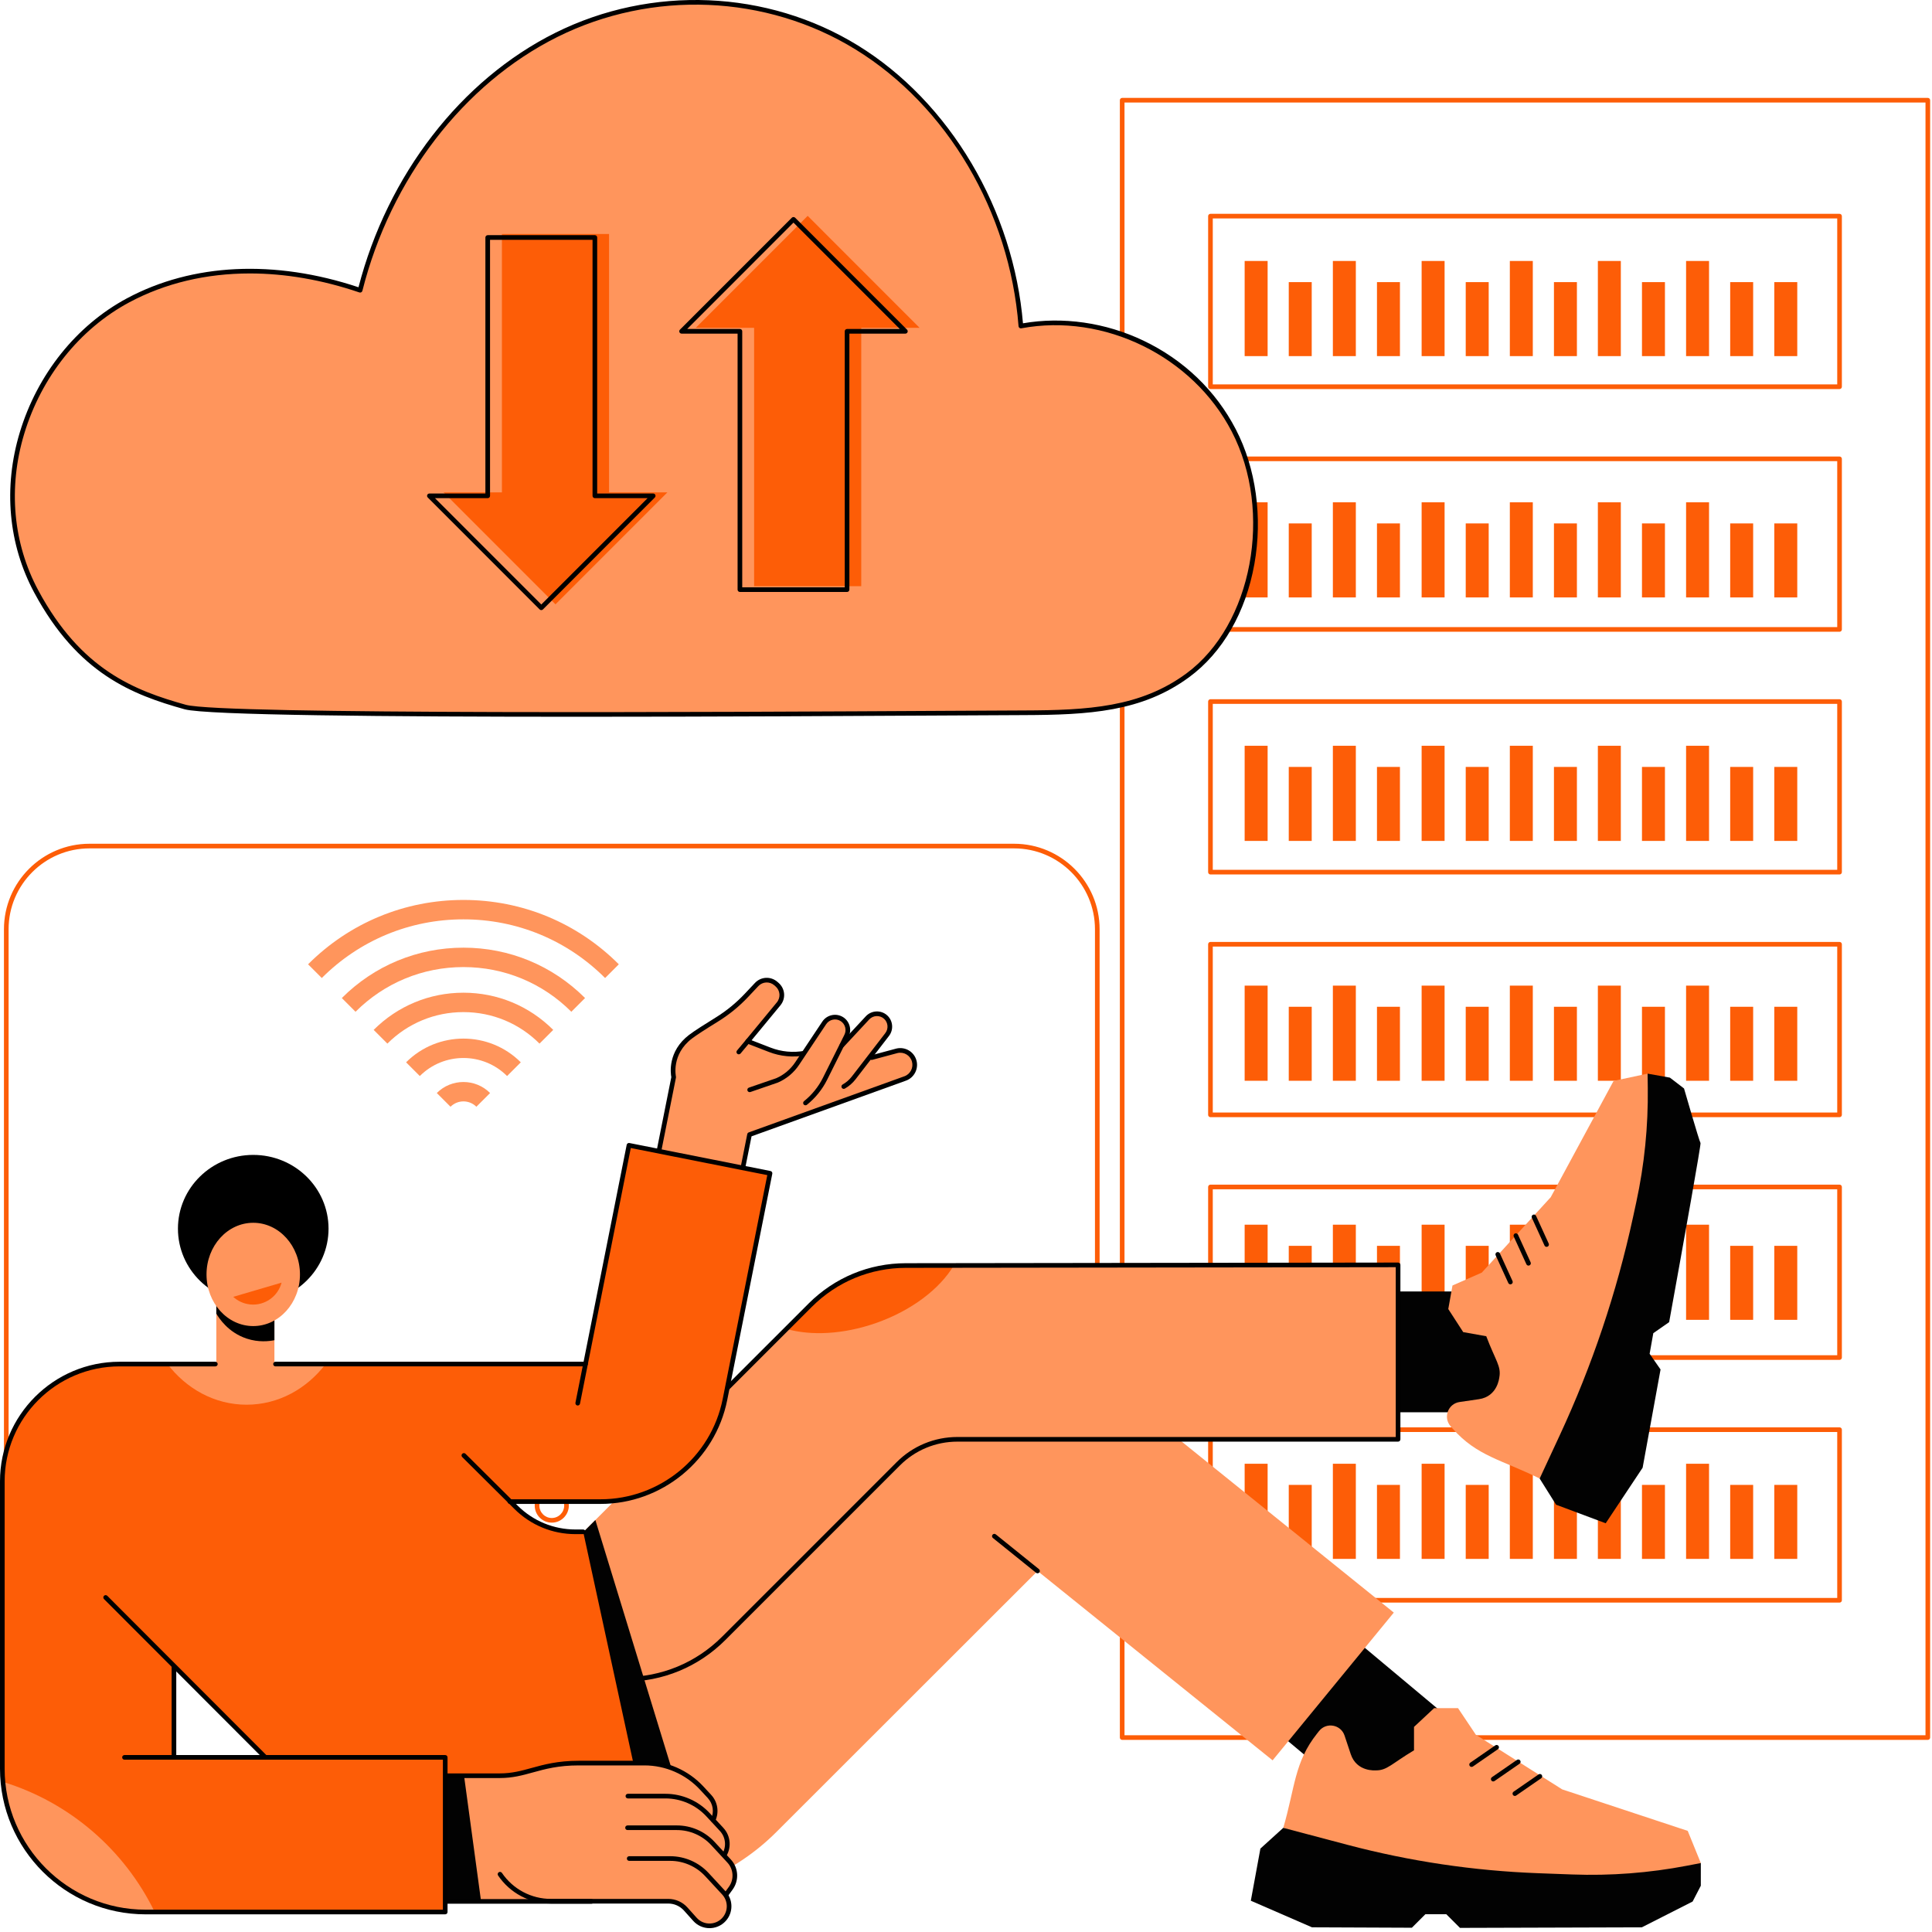 <svg xmlns="http://www.w3.org/2000/svg" width="388" height="388" viewBox="0 0 388 388" fill="none"><path d="M203.661 315.804H17.964C8.497 315.804 0.794 308.102 0.794 298.634V186.619C0.794 177.152 8.497 169.449 17.964 169.449H203.661C213.129 169.449 220.832 177.152 220.832 186.619V298.634C220.832 308.102 213.129 315.804 203.661 315.804ZM17.964 170.382C9.011 170.382 1.727 177.666 1.727 186.619V298.634C1.727 307.587 9.011 314.871 17.964 314.871H203.661C212.614 314.871 219.899 307.587 219.899 298.634V186.619C219.899 177.666 212.614 170.382 203.661 170.382H17.964Z" fill="#FD5D07"></path><path d="M220.31 289.451H1.315C1.057 289.451 0.849 289.243 0.849 288.985C0.849 288.727 1.057 288.519 1.315 288.519H220.31C220.568 288.519 220.777 288.727 220.777 288.985C220.777 289.243 220.568 289.451 220.31 289.451Z" fill="#FD5D07"></path><path d="M147.616 354.161H74.009C73.871 354.161 73.741 354.101 73.652 353.996C73.563 353.891 73.526 353.752 73.549 353.617L80.062 315.26C80.1 315.035 80.294 314.871 80.522 314.871H141.102C141.33 314.871 141.524 315.035 141.562 315.26L148.076 353.617C148.099 353.752 148.061 353.891 147.972 353.996C147.884 354.101 147.753 354.161 147.616 354.161ZM74.561 353.228H147.063L140.708 315.804H80.916L74.561 353.228Z" fill="#FD5D07"></path><path d="M157.52 361.615H64.107C61.797 361.615 59.918 359.736 59.918 357.426C59.918 355.107 61.797 353.229 64.107 353.229H157.52C159.829 353.229 161.708 355.107 161.708 357.417C161.708 359.736 159.829 361.615 157.52 361.615ZM64.107 354.161C62.312 354.161 60.851 355.622 60.851 357.417C60.851 359.221 62.312 360.682 64.107 360.682H157.52C159.315 360.682 160.775 359.221 160.775 357.426C160.775 355.622 159.315 354.161 157.52 354.161L64.107 354.161Z" fill="#FD5D07"></path><path d="M110.812 305.79C108.923 305.79 107.386 304.249 107.386 302.356C107.386 300.463 108.923 298.922 110.812 298.922C112.702 298.922 114.239 300.463 114.239 302.356C114.239 304.249 112.702 305.79 110.812 305.79ZM110.812 299.855C109.437 299.855 108.319 300.976 108.319 302.355C108.319 303.735 109.437 304.857 110.812 304.857C112.187 304.857 113.306 303.735 113.306 302.355C113.305 300.977 112.187 299.855 110.812 299.855Z" fill="#FD5D07"></path><path d="M387.161 349.419H225.366C225.108 349.419 224.899 349.21 224.899 348.952V20.128C224.899 19.87 225.108 19.661 225.366 19.661H387.161C387.419 19.661 387.627 19.87 387.627 20.128V348.952C387.627 349.21 387.418 349.419 387.161 349.419ZM225.832 348.486H386.694V20.594H225.832V348.486Z" fill="#FD5D07"></path><path d="M369.433 78.134H243.094C242.836 78.134 242.627 77.925 242.627 77.667V43.408C242.627 43.15 242.836 42.941 243.094 42.941H369.433C369.691 42.941 369.9 43.15 369.9 43.408V77.667C369.9 77.925 369.691 78.134 369.433 78.134ZM243.56 77.201H368.967V43.874H243.56V77.201Z" fill="#FD5D07"></path><path d="M369.433 126.875H243.094C242.836 126.875 242.627 126.666 242.627 126.409V92.149C242.627 91.891 242.836 91.683 243.094 91.683H369.433C369.691 91.683 369.9 91.891 369.9 92.149V126.409C369.9 126.666 369.691 126.875 369.433 126.875ZM243.56 125.942H368.967V92.616H243.56V125.942Z" fill="#FD5D07"></path><path d="M369.433 175.617H243.094C242.836 175.617 242.627 175.409 242.627 175.151V140.891C242.627 140.633 242.836 140.425 243.094 140.425H369.433C369.691 140.425 369.9 140.633 369.9 140.891V175.151C369.9 175.409 369.691 175.617 369.433 175.617ZM243.56 174.684H368.967V141.358H243.56V174.684Z" fill="#FD5D07"></path><path d="M369.433 224.36H243.094C242.836 224.36 242.627 224.151 242.627 223.893V189.633C242.627 189.375 242.836 189.167 243.094 189.167H369.433C369.691 189.167 369.9 189.376 369.9 189.633V223.893C369.9 224.151 369.691 224.36 369.433 224.36ZM243.56 223.427H368.967V190.1H243.56V223.427Z" fill="#FD5D07"></path><path d="M369.433 273.102H243.094C242.836 273.102 242.627 272.893 242.627 272.635V238.376C242.627 238.118 242.836 237.909 243.094 237.909H369.433C369.691 237.909 369.9 238.118 369.9 238.376V272.636C369.9 272.893 369.691 273.102 369.433 273.102ZM243.56 272.169H368.967V238.842H243.56V272.169Z" fill="#FD5D07"></path><path d="M369.433 321.845H243.094C242.836 321.845 242.627 321.636 242.627 321.379V287.119C242.627 286.861 242.836 286.652 243.094 286.652H369.433C369.691 286.652 369.9 286.861 369.9 287.119V321.379C369.9 321.636 369.691 321.845 369.433 321.845ZM243.56 320.912H368.967V287.585H243.56V320.912Z" fill="#FD5D07"></path><path d="M254.574 52.411H249.962V71.518H254.574V52.411Z" fill="#FD5D07"></path><path d="M263.431 56.657H258.819V71.518H263.431V56.657Z" fill="#FD5D07"></path><path d="M272.29 52.411H267.678V71.518H272.29V52.411Z" fill="#FD5D07"></path><path d="M281.147 56.657H276.535V71.518H281.147V56.657Z" fill="#FD5D07"></path><path d="M290.115 52.411H285.503V71.518H290.115V52.411Z" fill="#FD5D07"></path><path d="M298.972 56.657H294.36V71.518H298.972V56.657Z" fill="#FD5D07"></path><path d="M307.831 52.411H303.219V71.518H307.831V52.411Z" fill="#FD5D07"></path><path d="M316.688 56.657H312.076V71.518H316.688V56.657Z" fill="#FD5D07"></path><path d="M325.509 52.411H320.897V71.518H325.509V52.411Z" fill="#FD5D07"></path><path d="M334.367 56.657H329.755V71.518H334.367V56.657Z" fill="#FD5D07"></path><path d="M343.225 52.411H338.613V71.518H343.225V52.411Z" fill="#FD5D07"></path><path d="M352.083 56.657H347.471V71.518H352.083V56.657Z" fill="#FD5D07"></path><path d="M360.941 56.657H356.329V71.518H360.941V56.657Z" fill="#FD5D07"></path><path d="M254.574 100.873H249.962V119.98H254.574V100.873Z" fill="#FD5D07"></path><path d="M263.431 105.119H258.819V119.98H263.431V105.119Z" fill="#FD5D07"></path><path d="M272.29 100.873H267.678V119.98H272.29V100.873Z" fill="#FD5D07"></path><path d="M281.147 105.119H276.535V119.98H281.147V105.119Z" fill="#FD5D07"></path><path d="M290.115 100.873H285.503V119.98H290.115V100.873Z" fill="#FD5D07"></path><path d="M298.972 105.119H294.36V119.98H298.972V105.119Z" fill="#FD5D07"></path><path d="M307.831 100.873H303.219V119.98H307.831V100.873Z" fill="#FD5D07"></path><path d="M316.688 105.119H312.076V119.98H316.688V105.119Z" fill="#FD5D07"></path><path d="M325.509 100.873H320.897V119.98H325.509V100.873Z" fill="#FD5D07"></path><path d="M334.367 105.119H329.755V119.98H334.367V105.119Z" fill="#FD5D07"></path><path d="M343.225 100.873H338.613V119.98H343.225V100.873Z" fill="#FD5D07"></path><path d="M352.083 105.119H347.471V119.98H352.083V105.119Z" fill="#FD5D07"></path><path d="M360.941 105.119H356.329V119.98H360.941V105.119Z" fill="#FD5D07"></path><path d="M254.574 149.773H249.962V168.88H254.574V149.773Z" fill="#FD5D07"></path><path d="M263.431 154.02H258.819V168.88H263.431V154.02Z" fill="#FD5D07"></path><path d="M272.29 149.773H267.678V168.88H272.29V149.773Z" fill="#FD5D07"></path><path d="M281.147 154.02H276.535V168.88H281.147V154.02Z" fill="#FD5D07"></path><path d="M290.115 149.773H285.503V168.88H290.115V149.773Z" fill="#FD5D07"></path><path d="M298.972 154.02H294.36V168.88H298.972V154.02Z" fill="#FD5D07"></path><path d="M307.831 149.773H303.219V168.88H307.831V149.773Z" fill="#FD5D07"></path><path d="M316.688 154.02H312.076V168.88H316.688V154.02Z" fill="#FD5D07"></path><path d="M325.509 149.773H320.897V168.88H325.509V149.773Z" fill="#FD5D07"></path><path d="M334.367 154.02H329.755V168.88H334.367V154.02Z" fill="#FD5D07"></path><path d="M343.225 149.773H338.613V168.88H343.225V149.773Z" fill="#FD5D07"></path><path d="M352.083 154.02H347.471V168.88H352.083V154.02Z" fill="#FD5D07"></path><path d="M360.941 154.02H356.329V168.88H360.941V154.02Z" fill="#FD5D07"></path><path d="M254.574 197.942H249.962V217.049H254.574V197.942Z" fill="#FD5D07"></path><path d="M263.431 202.188H258.819V217.049H263.431V202.188Z" fill="#FD5D07"></path><path d="M272.29 197.942H267.678V217.049H272.29V197.942Z" fill="#FD5D07"></path><path d="M281.147 202.188H276.535V217.049H281.147V202.188Z" fill="#FD5D07"></path><path d="M290.115 197.942H285.503V217.049H290.115V197.942Z" fill="#FD5D07"></path><path d="M298.972 202.188H294.36V217.049H298.972V202.188Z" fill="#FD5D07"></path><path d="M307.831 197.942H303.219V217.049H307.831V197.942Z" fill="#FD5D07"></path><path d="M316.688 202.188H312.076V217.049H316.688V202.188Z" fill="#FD5D07"></path><path d="M325.509 197.942H320.897V217.049H325.509V197.942Z" fill="#FD5D07"></path><path d="M334.367 202.188H329.755V217.049H334.367V202.188Z" fill="#FD5D07"></path><path d="M343.225 197.942H338.613V217.049H343.225V197.942Z" fill="#FD5D07"></path><path d="M352.083 202.188H347.471V217.049H352.083V202.188Z" fill="#FD5D07"></path><path d="M360.941 202.188H356.329V217.049H360.941V202.188Z" fill="#FD5D07"></path><path d="M254.574 245.953H249.962V265.06H254.574V245.953Z" fill="#FD5D07"></path><path d="M263.431 250.199H258.819V265.06H263.431V250.199Z" fill="#FD5D07"></path><path d="M272.29 245.953H267.678V265.06H272.29V245.953Z" fill="#FD5D07"></path><path d="M281.147 250.199H276.535V265.06H281.147V250.199Z" fill="#FD5D07"></path><path d="M290.115 245.953H285.503V265.06H290.115V245.953Z" fill="#FD5D07"></path><path d="M298.972 250.199H294.36V265.06H298.972V250.199Z" fill="#FD5D07"></path><path d="M307.831 245.953H303.219V265.06H307.831V245.953Z" fill="#FD5D07"></path><path d="M316.688 250.199H312.076V265.06H316.688V250.199Z" fill="#FD5D07"></path><path d="M325.509 245.953H320.897V265.06H325.509V245.953Z" fill="#FD5D07"></path><path d="M334.367 250.199H329.755V265.06H334.367V250.199Z" fill="#FD5D07"></path><path d="M343.225 245.953H338.613V265.06H343.225V245.953Z" fill="#FD5D07"></path><path d="M352.083 250.199H347.471V265.06H352.083V250.199Z" fill="#FD5D07"></path><path d="M360.941 250.199H356.329V265.06H360.941V250.199Z" fill="#FD5D07"></path><path d="M254.574 293.963H249.962V313.069H254.574V293.963Z" fill="#FD5D07"></path><path d="M263.431 298.209H258.819V313.07H263.431V298.209Z" fill="#FD5D07"></path><path d="M272.29 293.963H267.678V313.069H272.29V293.963Z" fill="#FD5D07"></path><path d="M281.147 298.209H276.535V313.07H281.147V298.209Z" fill="#FD5D07"></path><path d="M290.115 293.963H285.503V313.069H290.115V293.963Z" fill="#FD5D07"></path><path d="M298.972 298.209H294.36V313.07H298.972V298.209Z" fill="#FD5D07"></path><path d="M307.831 293.963H303.219V313.069H307.831V293.963Z" fill="#FD5D07"></path><path d="M316.688 298.209H312.076V313.07H316.688V298.209Z" fill="#FD5D07"></path><path d="M325.509 293.963H320.897V313.069H325.509V293.963Z" fill="#FD5D07"></path><path d="M334.367 298.209H329.755V313.07H334.367V298.209Z" fill="#FD5D07"></path><path d="M343.225 293.963H338.613V313.069H343.225V293.963Z" fill="#FD5D07"></path><path d="M352.083 298.209H347.471V313.07H352.083V298.209Z" fill="#FD5D07"></path><path d="M360.941 298.209H356.329V313.07H360.941V298.209Z" fill="#FD5D07"></path><path d="M7.301 118.824C-4.281 97.299 6.432 70.648 25.737 60.311C40.071 52.637 57.111 53.118 72.325 58.291C77.963 35.945 92.662 16.523 111.705 7.02C130.748 -2.484 153.8 -1.706 172.061 9.535C190.323 20.775 203.229 42.355 205.017 65.479C221.368 62.414 239.5 70.478 247.78 86.451C256.061 102.424 252.375 125.415 238.557 135.607C228.826 142.785 217.3 143.107 205.622 143.146C179.615 143.234 45.614 144.337 37.196 141.993C27.511 139.294 16.246 135.448 7.301 118.824Z" fill="#FF955C"></path><path d="M116.359 143.946C77.967 143.946 41.372 143.639 37.071 142.442C26.6 139.524 15.645 135.314 6.89 119.044C1.672 109.347 0.635 97.918 3.968 86.86C7.491 75.173 15.345 65.346 25.517 59.899C38.666 52.86 55.154 52.08 71.998 57.689C77.833 35.12 92.57 16.047 111.497 6.602C130.809 -3.035 154.109 -2.064 172.306 9.137C181.367 14.714 189.255 22.901 195.119 32.813C200.931 42.637 204.495 53.731 205.441 64.928C213.441 63.544 222.009 64.772 229.626 68.404C237.729 72.268 244.15 78.434 248.195 86.236C252.239 94.036 253.595 103.893 251.915 113.278C250.18 122.977 245.534 131.04 238.835 135.982C229.348 142.979 218.639 143.568 205.624 143.612C202.178 143.624 196.835 143.653 190.14 143.69C171.996 143.79 143.721 143.946 116.359 143.946ZM50.182 54.917C41.416 54.917 33.172 56.859 25.958 60.722C16.002 66.052 8.313 75.677 4.861 87.129C1.6 97.948 2.612 109.125 7.712 118.602C16.293 134.549 27.044 138.68 37.322 141.543C44.561 143.559 146.574 142.997 190.135 142.757C196.831 142.72 202.174 142.691 205.621 142.679C218.463 142.636 229.022 142.06 238.281 135.231C251.484 125.492 255.73 102.798 247.367 86.665C239.522 71.534 221.747 62.82 205.104 65.937C204.974 65.963 204.839 65.93 204.734 65.849C204.629 65.769 204.563 65.647 204.552 65.515C202.779 42.566 190.235 21.268 171.817 9.932C153.893 -1.102 130.939 -2.057 111.914 7.437C93.091 16.83 78.46 35.884 72.778 58.405C72.746 58.531 72.663 58.638 72.548 58.701C72.434 58.763 72.298 58.775 72.175 58.732C64.685 56.185 57.263 54.917 50.182 54.917Z" fill="black"></path><path d="M134.031 98.881L111.558 121.366L89.084 98.881H100.799V46.997H122.316V98.881H134.031Z" fill="#FD5D07"></path><path d="M139.731 65.837L162.205 43.352L184.678 65.837H172.964V117.721H151.446V65.837H139.731Z" fill="#FD5D07"></path><path d="M108.707 122.529C108.583 122.529 108.464 122.48 108.377 122.392L85.903 99.908C85.77 99.774 85.73 99.574 85.802 99.399C85.874 99.225 86.044 99.111 86.233 99.111H97.481V47.694C97.481 47.436 97.69 47.227 97.948 47.227H119.465C119.723 47.227 119.932 47.436 119.932 47.694V99.112H131.18C131.369 99.112 131.539 99.225 131.611 99.4C131.683 99.574 131.644 99.775 131.51 99.908L109.037 122.393C108.949 122.48 108.83 122.529 108.707 122.529ZM87.359 100.045L108.707 121.402L130.054 100.045H119.466C119.208 100.045 118.999 99.836 118.999 99.578V48.16H98.414V99.578C98.414 99.836 98.205 100.045 97.948 100.045H87.359Z" fill="black"></path><path d="M170.113 118.885H148.595C148.338 118.885 148.129 118.677 148.129 118.419V67.001H136.881C136.692 67.001 136.522 66.888 136.45 66.713C136.377 66.539 136.417 66.338 136.551 66.204L159.024 43.72C159.2 43.545 159.509 43.545 159.684 43.72L182.158 66.204C182.291 66.338 182.331 66.538 182.259 66.713C182.186 66.888 182.016 67.001 181.828 67.001H170.58V118.419C170.58 118.677 170.371 118.885 170.113 118.885ZM149.062 117.952H169.647V66.535C169.647 66.277 169.856 66.068 170.113 66.068H180.702L159.354 44.71L138.006 66.068H148.595C148.853 66.068 149.062 66.277 149.062 66.535V117.952H149.062Z" fill="black"></path><path d="M276.896 259.362V283.625H303.476V259.362H276.896Z" fill="#020202"></path><path d="M291.332 286.451L291.757 286.932C296.621 292.433 301.546 293.136 309.205 296.932L325.457 268.872L334.02 224.09L330.882 215.619L324.057 217.076L311.428 240.435L297.587 255.576L291.7 258.16L290.856 262.893L293.856 267.526L298.483 268.351C300.371 273.322 301.508 274.365 301.11 276.596C301.087 276.642 300.794 280.442 297.012 280.995L293.12 281.565C290.795 281.905 289.776 284.69 291.332 286.451Z" fill="#FF955C"></path><path d="M330.882 215.619L330.919 218.474C331.018 226.2 330.241 233.912 328.604 241.462L327.95 244.481C324.677 259.573 319.742 274.256 313.234 288.261L309.205 296.932L312.501 302.186L322.47 305.916L329.886 294.759C329.886 294.759 331.479 286.065 333.486 275.028L331.292 271.881L332.03 267.74L335.212 265.522C338.336 248.27 341.65 229.748 341.512 229.55C341.253 229.178 338.201 218.596 338.201 218.596L335.361 216.418L330.882 215.619Z" fill="#020202"></path><path d="M303.335 257.934C303.158 257.934 302.989 257.832 302.91 257.661L300.371 252.103C300.264 251.868 300.367 251.592 300.602 251.485C300.835 251.377 301.112 251.481 301.22 251.715L303.758 257.273C303.865 257.508 303.762 257.784 303.528 257.891C303.465 257.92 303.399 257.934 303.335 257.934Z" fill="black"></path><path d="M306.968 254.169C306.791 254.169 306.622 254.068 306.544 253.896L304.005 248.338C303.898 248.104 304.001 247.827 304.236 247.72C304.468 247.613 304.746 247.716 304.853 247.951L307.392 253.509C307.499 253.743 307.396 254.019 307.162 254.126C307.099 254.155 307.033 254.169 306.968 254.169Z" fill="black"></path><path d="M310.602 250.404C310.425 250.404 310.256 250.303 310.178 250.131L307.639 244.573C307.532 244.339 307.635 244.063 307.869 243.956C308.102 243.848 308.38 243.952 308.487 244.186L311.026 249.744C311.133 249.978 311.03 250.255 310.795 250.362C310.733 250.391 310.667 250.404 310.602 250.404Z" fill="black"></path><path d="M273.81 330.689L258.245 349.302L278.635 366.353L294.2 347.741L273.81 330.689Z" fill="#020202"></path><path d="M264.899 347.648L264.501 348.151C259.938 353.904 260.111 358.877 257.718 367.083L288.194 378.159L333.784 378.731L341.573 374.155L338.941 367.691L313.729 359.357L296.393 348.388L292.816 343.046L288.009 343.046L283.973 346.812L283.973 351.512C279.41 354.243 278.583 355.545 276.317 355.545C276.268 355.53 272.476 355.909 271.267 352.283L270.024 348.551C269.28 346.321 266.36 345.807 264.899 347.648Z" fill="#FF955C"></path><path d="M341.573 374.154L338.768 374.691C331.18 376.144 323.451 376.733 315.731 376.446L308.901 376.193C295.956 375.712 283.105 373.797 270.582 370.485L257.718 367.082L253.124 371.248L251.2 381.718L263.486 387.06C263.486 387.06 272.325 387.104 283.542 387.143L286.255 384.43L290.462 384.431L293.204 387.173L329.723 387.063L339.926 381.882L341.572 378.704L341.573 374.154Z" fill="#020202"></path><path d="M295.54 354.844C295.392 354.844 295.246 354.774 295.156 354.643C295.009 354.431 295.063 354.14 295.275 353.994L300.301 350.52C300.512 350.373 300.804 350.425 300.95 350.638C301.097 350.85 301.043 351.141 300.831 351.287L295.805 354.762C295.724 354.817 295.632 354.844 295.54 354.844Z" fill="black"></path><path d="M299.884 357.761C299.736 357.761 299.59 357.69 299.5 357.559C299.353 357.347 299.406 357.057 299.618 356.911L304.645 353.436C304.856 353.289 305.148 353.342 305.294 353.554C305.44 353.766 305.387 354.057 305.175 354.203L300.149 357.678C300.068 357.734 299.975 357.761 299.884 357.761Z" fill="black"></path><path d="M304.228 360.677C304.079 360.677 303.934 360.607 303.844 360.476C303.697 360.264 303.75 359.973 303.962 359.827L308.989 356.353C309.199 356.206 309.491 356.258 309.637 356.471C309.784 356.683 309.731 356.974 309.519 357.12L304.492 360.594C304.412 360.65 304.319 360.677 304.228 360.677Z" fill="black"></path><path d="M279.915 323.853L208.093 265.956L146.028 328H116.091V381.167H123.95C135.93 381.167 147.42 376.411 155.894 367.943L208.375 315.503L255.575 353.525L279.915 323.853Z" fill="#FF955C"></path><path d="M208.364 315.962C208.262 315.962 208.158 315.928 208.072 315.858L199.4 308.872C199.199 308.711 199.167 308.417 199.329 308.216C199.49 308.015 199.783 307.983 199.984 308.146L208.657 315.132C208.858 315.293 208.889 315.587 208.728 315.787C208.636 315.902 208.501 315.962 208.364 315.962Z" fill="black"></path><path d="M280.772 254.023L181.905 254.155C174.703 254.166 167.8 257.031 162.708 262.123L117.118 307.712H100.043V337.312H125.607C132.94 337.312 139.973 334.399 145.159 329.214L180.402 293.971C183.549 290.823 187.819 289.055 192.27 289.055H280.772L280.772 254.023Z" fill="#FF955C"></path><path d="M191.547 254.142L181.905 254.154C174.704 254.165 167.8 257.03 162.708 262.123L157.94 266.89C162.886 268.283 169.364 267.996 175.91 265.707C183.125 263.183 188.76 258.808 191.547 254.142Z" fill="#FD5D07"></path><path d="M125.454 337.734H124.429C124.172 337.734 123.963 337.525 123.963 337.267C123.963 337.009 124.172 336.801 124.429 336.801H125.454C132.843 336.801 139.79 333.924 145.014 328.699L180.063 293.65C183.328 290.386 187.668 288.588 192.284 288.588H280.306V254.49L181.906 254.621C174.779 254.632 168.078 257.413 163.038 262.453L146.397 279.094C146.215 279.276 145.92 279.276 145.737 279.094C145.555 278.912 145.555 278.617 145.737 278.435L162.379 261.793C167.594 256.577 174.529 253.699 181.905 253.688L280.772 253.557C280.895 253.557 281.015 253.606 281.102 253.693C281.19 253.781 281.239 253.899 281.239 254.023V289.054C281.239 289.312 281.03 289.521 280.773 289.521H192.285C187.918 289.521 183.812 291.221 180.723 294.31L145.675 329.359C140.273 334.76 133.092 337.734 125.454 337.734Z" fill="black"></path><path d="M50.858 261.564C59.209 261.564 65.98 254.932 65.98 246.751C65.98 238.57 59.209 231.938 50.858 231.938C42.507 231.938 35.736 238.57 35.736 246.751C35.736 254.932 42.507 261.564 50.858 261.564Z" fill="black"></path><path d="M55.11 259.387H43.443V274.082H55.11V259.387Z" fill="#FF955C"></path><path d="M43.443 263.81V259.387H55.11V269.151C54.057 269.36 51.959 269.624 49.549 268.83C45.777 267.587 43.925 264.637 43.443 263.81Z" fill="black"></path><path d="M50.858 266.313C56.04 266.313 60.241 261.669 60.241 255.941C60.241 250.214 56.04 245.57 50.858 245.57C45.676 245.57 41.475 250.214 41.475 255.941C41.475 261.669 45.676 266.313 50.858 266.313Z" fill="#FF955C"></path><path d="M46.842 260.442C47.749 261.273 48.916 261.834 50.235 261.968C53.173 262.267 55.821 260.359 56.55 257.59L46.842 260.442Z" fill="#FD5D07"></path><path d="M119.567 305.264L117.118 307.712H100.043L116.091 381.168H123.95C130.119 381.168 136.157 379.904 141.721 377.524L119.567 305.264Z" fill="#020202"></path><path d="M130.448 240.616L135.295 216.317C135.295 216.317 134.199 211.615 138.679 208.197C139.717 207.405 141.997 205.964 143.934 204.769C146.138 203.411 148.151 201.766 149.924 199.88L151.957 197.719C152.978 196.633 154.675 196.545 155.803 197.52L156.043 197.728C157.186 198.717 157.331 200.437 156.37 201.602L150.172 209.115L154.577 210.824C156.835 211.699 159.293 211.929 161.674 211.486L171.325 209.888C172.929 209.622 174.483 210.581 174.966 212.134L175.048 212.399L180.137 211.029C181.648 210.675 183.17 211.571 183.593 213.064C184.01 214.53 183.221 216.069 181.787 216.586L150.527 227.857L147.31 243.98L130.448 240.616Z" fill="#FF955C"></path><path d="M147.31 244.447C147.28 244.447 147.249 244.444 147.219 244.438L130.357 241.074C130.104 241.024 129.94 240.778 129.991 240.526L134.819 216.319C134.675 215.567 134.047 211.144 138.396 207.827C139.476 207.003 141.87 205.494 143.689 204.372C145.854 203.038 147.837 201.419 149.584 199.562L151.617 197.4C152.813 196.127 154.786 196.026 156.107 197.168L156.348 197.376C157.694 198.54 157.861 200.528 156.729 201.9L150.942 208.914L154.746 210.389C156.924 211.234 159.291 211.455 161.588 211.027L171.248 209.428C173.017 209.132 174.751 210.162 175.356 211.833L180.015 210.579C181.788 210.163 183.55 211.2 184.042 212.937C184.523 214.631 183.602 216.427 181.945 217.025L150.932 228.206L147.767 244.072C147.743 244.193 147.672 244.3 147.569 244.369C147.492 244.42 147.402 244.447 147.31 244.447ZM130.997 240.251L146.944 243.432L150.069 227.766C150.101 227.605 150.215 227.473 150.368 227.418L181.628 216.147C182.827 215.715 183.493 214.417 183.145 213.191C182.789 211.935 181.515 211.185 180.243 211.484L175.169 212.849C174.928 212.915 174.677 212.776 174.602 212.537L174.52 212.272C174.109 210.949 172.77 210.121 171.401 210.348L161.75 211.946C159.29 212.404 156.749 212.166 154.409 211.259L150.003 209.55C149.863 209.496 149.758 209.378 149.72 209.233C149.683 209.088 149.717 208.934 149.812 208.818L156.01 201.306C156.817 200.328 156.698 198.911 155.738 198.082L155.498 197.873C154.555 197.059 153.15 197.131 152.297 198.038L150.264 200.2C148.461 202.118 146.414 203.788 144.179 205.166C141.597 206.758 139.793 207.935 138.962 208.568C134.77 211.766 135.739 216.167 135.75 216.211C135.765 216.276 135.766 216.343 135.752 216.408L130.997 240.251Z" fill="black"></path><path d="M153.435 218.099L156.03 216.982C157.679 216.271 159.087 215.098 160.083 213.603L165.535 205.418C166.319 204.241 167.903 203.911 169.091 204.678C170.223 205.408 170.605 206.884 169.971 208.072L164.781 217.786C164.361 218.57 163.789 219.263 163.097 219.823L159.37 222.839L153.435 218.099Z" fill="#FF955C"></path><path d="M160.203 214.909L162.947 214.237C164.692 213.809 166.274 212.884 167.503 211.575L174.233 204.404C175.201 203.372 176.818 203.309 177.863 204.262C178.858 205.169 178.992 206.688 178.169 207.754L171.445 216.476C170.901 217.181 170.222 217.77 169.447 218.207L165.273 220.566L160.203 214.909Z" fill="#FF955C"></path><path d="M169.448 218.674C169.285 218.674 169.127 218.589 169.041 218.437C168.915 218.213 168.994 217.929 169.218 217.802C169.942 217.393 170.568 216.851 171.075 216.192L177.8 207.47C178.468 206.603 178.358 205.345 177.549 204.607C176.697 203.831 175.362 203.883 174.573 204.724L169.429 210.252C169.253 210.44 168.958 210.451 168.77 210.275C168.581 210.1 168.57 209.804 168.746 209.616L173.892 204.086C175.029 202.874 176.951 202.8 178.177 203.918C179.343 204.98 179.502 206.79 178.539 208.039L171.814 216.761C171.229 217.52 170.51 218.143 169.677 218.614C169.604 218.655 169.526 218.674 169.448 218.674Z" fill="black"></path><path d="M161.76 221.976C161.623 221.976 161.487 221.916 161.395 221.801C161.235 221.6 161.268 221.306 161.469 221.145C163.05 219.885 164.362 218.263 165.265 216.455L169.554 207.864C170.076 206.886 169.759 205.665 168.839 205.071C167.871 204.445 166.563 204.717 165.923 205.677L160.471 213.862C159.423 215.436 157.951 216.663 156.214 217.411L150.703 219.308C150.46 219.391 150.194 219.263 150.11 219.019C150.027 218.775 150.156 218.51 150.4 218.426L155.878 216.541C157.416 215.877 158.747 214.768 159.695 213.345L165.147 205.16C166.067 203.778 167.95 203.387 169.344 204.287C170.67 205.142 171.126 206.901 170.382 208.292L166.099 216.871C165.136 218.8 163.736 220.53 162.051 221.874C161.965 221.943 161.862 221.976 161.76 221.976Z" fill="black"></path><path d="M148.369 211.739C148.263 211.739 148.157 211.704 148.07 211.63C147.872 211.465 147.846 211.171 148.011 210.974L149.908 208.707C150.073 208.508 150.367 208.482 150.565 208.648C150.762 208.814 150.789 209.108 150.623 209.305L148.727 211.572C148.634 211.682 148.502 211.739 148.369 211.739Z" fill="black"></path><path d="M117.123 307.629H115.578C111.098 307.629 106.8 305.855 103.625 302.696L74.695 273.942H24.006C11.005 273.942 0.467 284.481 0.467 297.481V300.033L61.136 360.785C74.43 374.097 92.471 381.577 111.284 381.577H133.157L117.123 307.629Z" fill="#FD5D07"></path><path d="M154.642 235.63L126.313 230.007L117.584 273.943H64.469V301.57L120.614 301.562C132.763 301.56 143.219 292.98 145.592 281.066L154.642 235.63Z" fill="#FD5D07"></path><path d="M83.617 356.613L114.483 356.601V381.845L83.617 381.853V356.613Z" fill="#FF955C"></path><path d="M93.191 356.608L83.617 356.612V381.852L96.616 381.849L93.191 356.608Z" fill="#020202"></path><path d="M142.196 364.452L144.935 367.411C146.319 368.906 146.458 371.169 145.267 372.822L142.577 376.557L136.057 369.282H95.098V360.711H133.635C136.885 360.711 139.988 362.067 142.196 364.452Z" fill="#FF955C"></path><path d="M140.933 359.105L142.483 360.78C143.867 362.275 144.006 364.537 142.815 366.19L140.125 369.925L133.605 362.65H95.098V356.687H101.633C104.337 356.687 109.16 354.079 115.261 354.079H129.432C133.799 354.079 137.967 355.901 140.933 359.105Z" fill="#FF955C"></path><path d="M145.266 373.289C145.172 373.289 145.077 373.26 144.994 373.201C144.785 373.05 144.738 372.758 144.888 372.55C145.945 371.083 145.821 369.055 144.593 367.728L141.853 364.769C139.741 362.486 136.745 361.177 133.635 361.177H126.095C125.838 361.177 125.629 360.968 125.629 360.711C125.629 360.453 125.838 360.244 126.095 360.244H133.635C137.004 360.244 140.249 361.662 142.538 364.135L145.277 367.094C146.806 368.746 146.961 371.269 145.646 373.095C145.554 373.221 145.411 373.289 145.266 373.289Z" fill="black"></path><path d="M143.154 370.214L146.44 373.764C147.824 375.259 147.963 377.522 146.772 379.175L144.082 382.91L137.562 375.635H112.186V367.063H135.943C138.68 367.062 141.294 368.204 143.154 370.214Z" fill="#FF955C"></path><path d="M145.724 381.096C145.63 381.096 145.534 381.067 145.452 381.008C145.243 380.857 145.195 380.566 145.346 380.356L146.394 378.902C147.45 377.435 147.326 375.408 146.098 374.081L142.811 370.531C141.046 368.623 138.542 367.529 135.942 367.529H126.026C125.768 367.529 125.56 367.32 125.56 367.062C125.56 366.804 125.768 366.596 126.026 366.596H135.942C138.801 366.596 141.554 367.799 143.496 369.897L146.782 373.447C148.311 375.099 148.466 377.622 147.151 379.448L146.103 380.902C146.012 381.028 145.869 381.096 145.724 381.096Z" fill="black"></path><path d="M141.952 376.455L145.38 380.159C146.651 381.532 146.778 383.611 145.685 385.129C144.217 387.166 141.241 387.325 139.565 385.455L137.705 383.379C136.816 382.387 135.546 381.82 134.214 381.82H112.906C107.335 381.82 103.414 381.501 98.046 373.241L134.612 373.248C137.399 373.248 140.059 374.41 141.952 376.455Z" fill="#FF955C"></path><path d="M142.49 387.229C141.239 387.229 140.058 386.704 139.218 385.766L137.357 383.69C136.558 382.798 135.412 382.286 134.214 382.286H110.647C106.391 382.286 102.422 380.181 100.03 376.654C99.885 376.441 99.941 376.151 100.154 376.006C100.367 375.861 100.657 375.917 100.802 376.13C103.02 379.401 106.701 381.353 110.647 381.353H134.214C135.677 381.353 137.075 381.978 138.052 383.067L139.912 385.144C140.616 385.928 141.621 386.352 142.678 386.291C143.731 386.235 144.689 385.712 145.306 384.856C146.266 383.523 146.153 381.681 145.037 380.476L141.609 376.772C139.81 374.829 137.26 373.714 134.612 373.714H126.36C126.102 373.714 125.894 373.506 125.894 373.248C125.894 372.99 126.102 372.781 126.36 372.781H134.612C137.519 372.781 140.319 374.005 142.294 376.138L145.722 379.842C147.138 381.371 147.282 383.71 146.063 385.401C145.28 386.487 144.064 387.151 142.728 387.223C142.648 387.227 142.568 387.229 142.49 387.229Z" fill="black"></path><path d="M118.782 382.323H83.617C83.359 382.323 83.15 382.115 83.15 381.857V356.614C83.15 356.356 83.359 356.148 83.617 356.148H100.41C102.812 356.148 104.727 355.619 106.756 355.06C109.216 354.381 112.005 353.612 116.207 353.612H129.432C133.914 353.612 138.231 355.499 141.276 358.788L142.826 360.462C144.146 361.889 144.466 363.947 143.64 365.704C143.53 365.938 143.252 366.037 143.019 365.928C142.786 365.819 142.686 365.541 142.795 365.308C143.459 363.896 143.202 362.243 142.141 361.097L140.591 359.422C137.722 356.323 133.655 354.545 129.432 354.545H116.207C112.131 354.545 109.525 355.264 107.003 355.959C104.913 356.536 102.938 357.08 100.409 357.08H84.083V381.39H118.781C119.039 381.39 119.248 381.599 119.248 381.857C119.248 382.115 119.039 382.323 118.782 382.323Z" fill="black"></path><path d="M34.932 352.929V273.943H24.005C11.005 273.943 0.466 284.482 0.466 297.482V355.214C0.466 371.105 13.348 383.987 29.239 383.987H89.411V352.929H34.932Z" fill="#FD5D07"></path><path d="M0.592 357.854C1.926 372.507 14.239 383.987 29.239 383.987H31.069C25.032 371.539 14.009 361.963 0.592 357.854Z" fill="#FF955C"></path><path d="M53.294 353.399C53.175 353.399 53.056 353.354 52.964 353.263L20.886 321.141C20.704 320.958 20.705 320.663 20.887 320.481C21.069 320.3 21.364 320.299 21.546 320.481L53.624 352.603C53.806 352.785 53.806 353.081 53.624 353.263C53.533 353.354 53.414 353.399 53.294 353.399Z" fill="black"></path><path d="M117.123 308.096H115.578C110.943 308.096 106.581 306.296 103.295 303.027L92.827 292.622C92.644 292.441 92.643 292.145 92.825 291.963C93.007 291.78 93.302 291.779 93.485 291.961L103.953 302.365C107.063 305.459 111.191 307.163 115.577 307.163H117.123C117.38 307.163 117.589 307.372 117.589 307.629C117.589 307.887 117.381 308.096 117.123 308.096Z" fill="black"></path><path d="M65.458 273.854H33.573C37.381 278.896 43.109 282.106 49.516 282.106C55.923 282.106 61.65 278.896 65.458 273.854Z" fill="#FF955C"></path><path d="M89.411 384.453H29.239C13.117 384.453 0 371.336 0 355.213V297.482C0 284.245 10.769 273.477 24.005 273.477H43.252C43.51 273.477 43.719 273.685 43.719 273.943C43.719 274.201 43.51 274.41 43.252 274.41H24.005C11.283 274.41 0.933 284.76 0.933 297.482V355.213C0.933 370.822 13.631 383.52 29.239 383.52H88.945V353.395H34.932C34.675 353.395 34.466 353.186 34.466 352.928V334.814C34.466 334.556 34.675 334.348 34.932 334.348C35.19 334.348 35.399 334.556 35.399 334.814V352.462H89.412C89.669 352.462 89.878 352.67 89.878 352.928V383.986C89.878 384.244 89.669 384.453 89.411 384.453Z" fill="black"></path><path d="M35.11 353.395H25.001C24.743 353.395 24.534 353.186 24.534 352.928C24.534 352.67 24.743 352.462 25.001 352.462H35.11C35.368 352.462 35.577 352.671 35.577 352.928C35.577 353.186 35.368 353.395 35.11 353.395Z" fill="black"></path><path d="M102.396 302.031C102.138 302.031 101.929 301.823 101.929 301.565C101.929 301.308 102.138 301.098 102.396 301.098L120.615 301.096C132.501 301.094 142.813 292.632 145.135 280.975L154.094 235.997L126.68 230.555L118.042 274.034C117.999 274.252 117.807 274.409 117.585 274.409H55.332C55.074 274.409 54.865 274.201 54.865 273.943C54.865 273.685 55.074 273.476 55.332 273.476H117.202L125.856 229.916C125.906 229.664 126.15 229.497 126.404 229.55L154.733 235.173C154.855 235.197 154.962 235.268 155.03 235.371C155.099 235.474 155.124 235.6 155.1 235.721L146.05 281.157C143.642 293.249 132.945 302.027 120.615 302.029L102.396 302.031Z" fill="black"></path><path d="M116.024 282.266C115.994 282.266 115.963 282.263 115.932 282.257C115.68 282.207 115.516 281.961 115.566 281.708L117.131 273.831C117.181 273.579 117.425 273.412 117.679 273.465C117.932 273.515 118.096 273.76 118.046 274.013L116.481 281.89C116.437 282.112 116.242 282.266 116.024 282.266Z" fill="black"></path><path d="M121.52 196.413L124.275 193.658C115.941 185.323 104.859 180.733 93.073 180.733C81.285 180.733 70.204 185.323 61.87 193.658L64.625 196.413C72.224 188.815 82.327 184.63 93.073 184.63C103.819 184.63 113.922 188.815 121.52 196.413Z" fill="#FF955C"></path><path d="M71.402 203.191C77.191 197.403 84.886 194.215 93.072 194.215C101.258 194.215 108.954 197.403 114.742 203.191L117.497 200.436C110.973 193.911 102.299 190.318 93.072 190.318C83.846 190.318 75.171 193.912 68.647 200.436L71.402 203.191Z" fill="#FF955C"></path><path d="M108.348 209.586L111.103 206.831C106.287 202.014 99.884 199.362 93.073 199.362C86.262 199.362 79.859 202.015 75.043 206.831L77.798 209.586C81.878 205.506 87.303 203.259 93.073 203.259C98.843 203.259 104.268 205.506 108.348 209.586Z" fill="#FF955C"></path><path d="M84.31 216.099C89.141 211.267 97.002 211.267 101.835 216.099L104.59 213.343C98.24 206.993 87.905 206.992 81.555 213.343L84.31 216.099Z" fill="#FF955C"></path><path d="M90.477 222.265C91.909 220.834 94.237 220.834 95.668 222.265L98.423 219.51C95.473 216.56 90.672 216.559 87.722 219.51L90.477 222.265Z" fill="#FF955C"></path></svg>